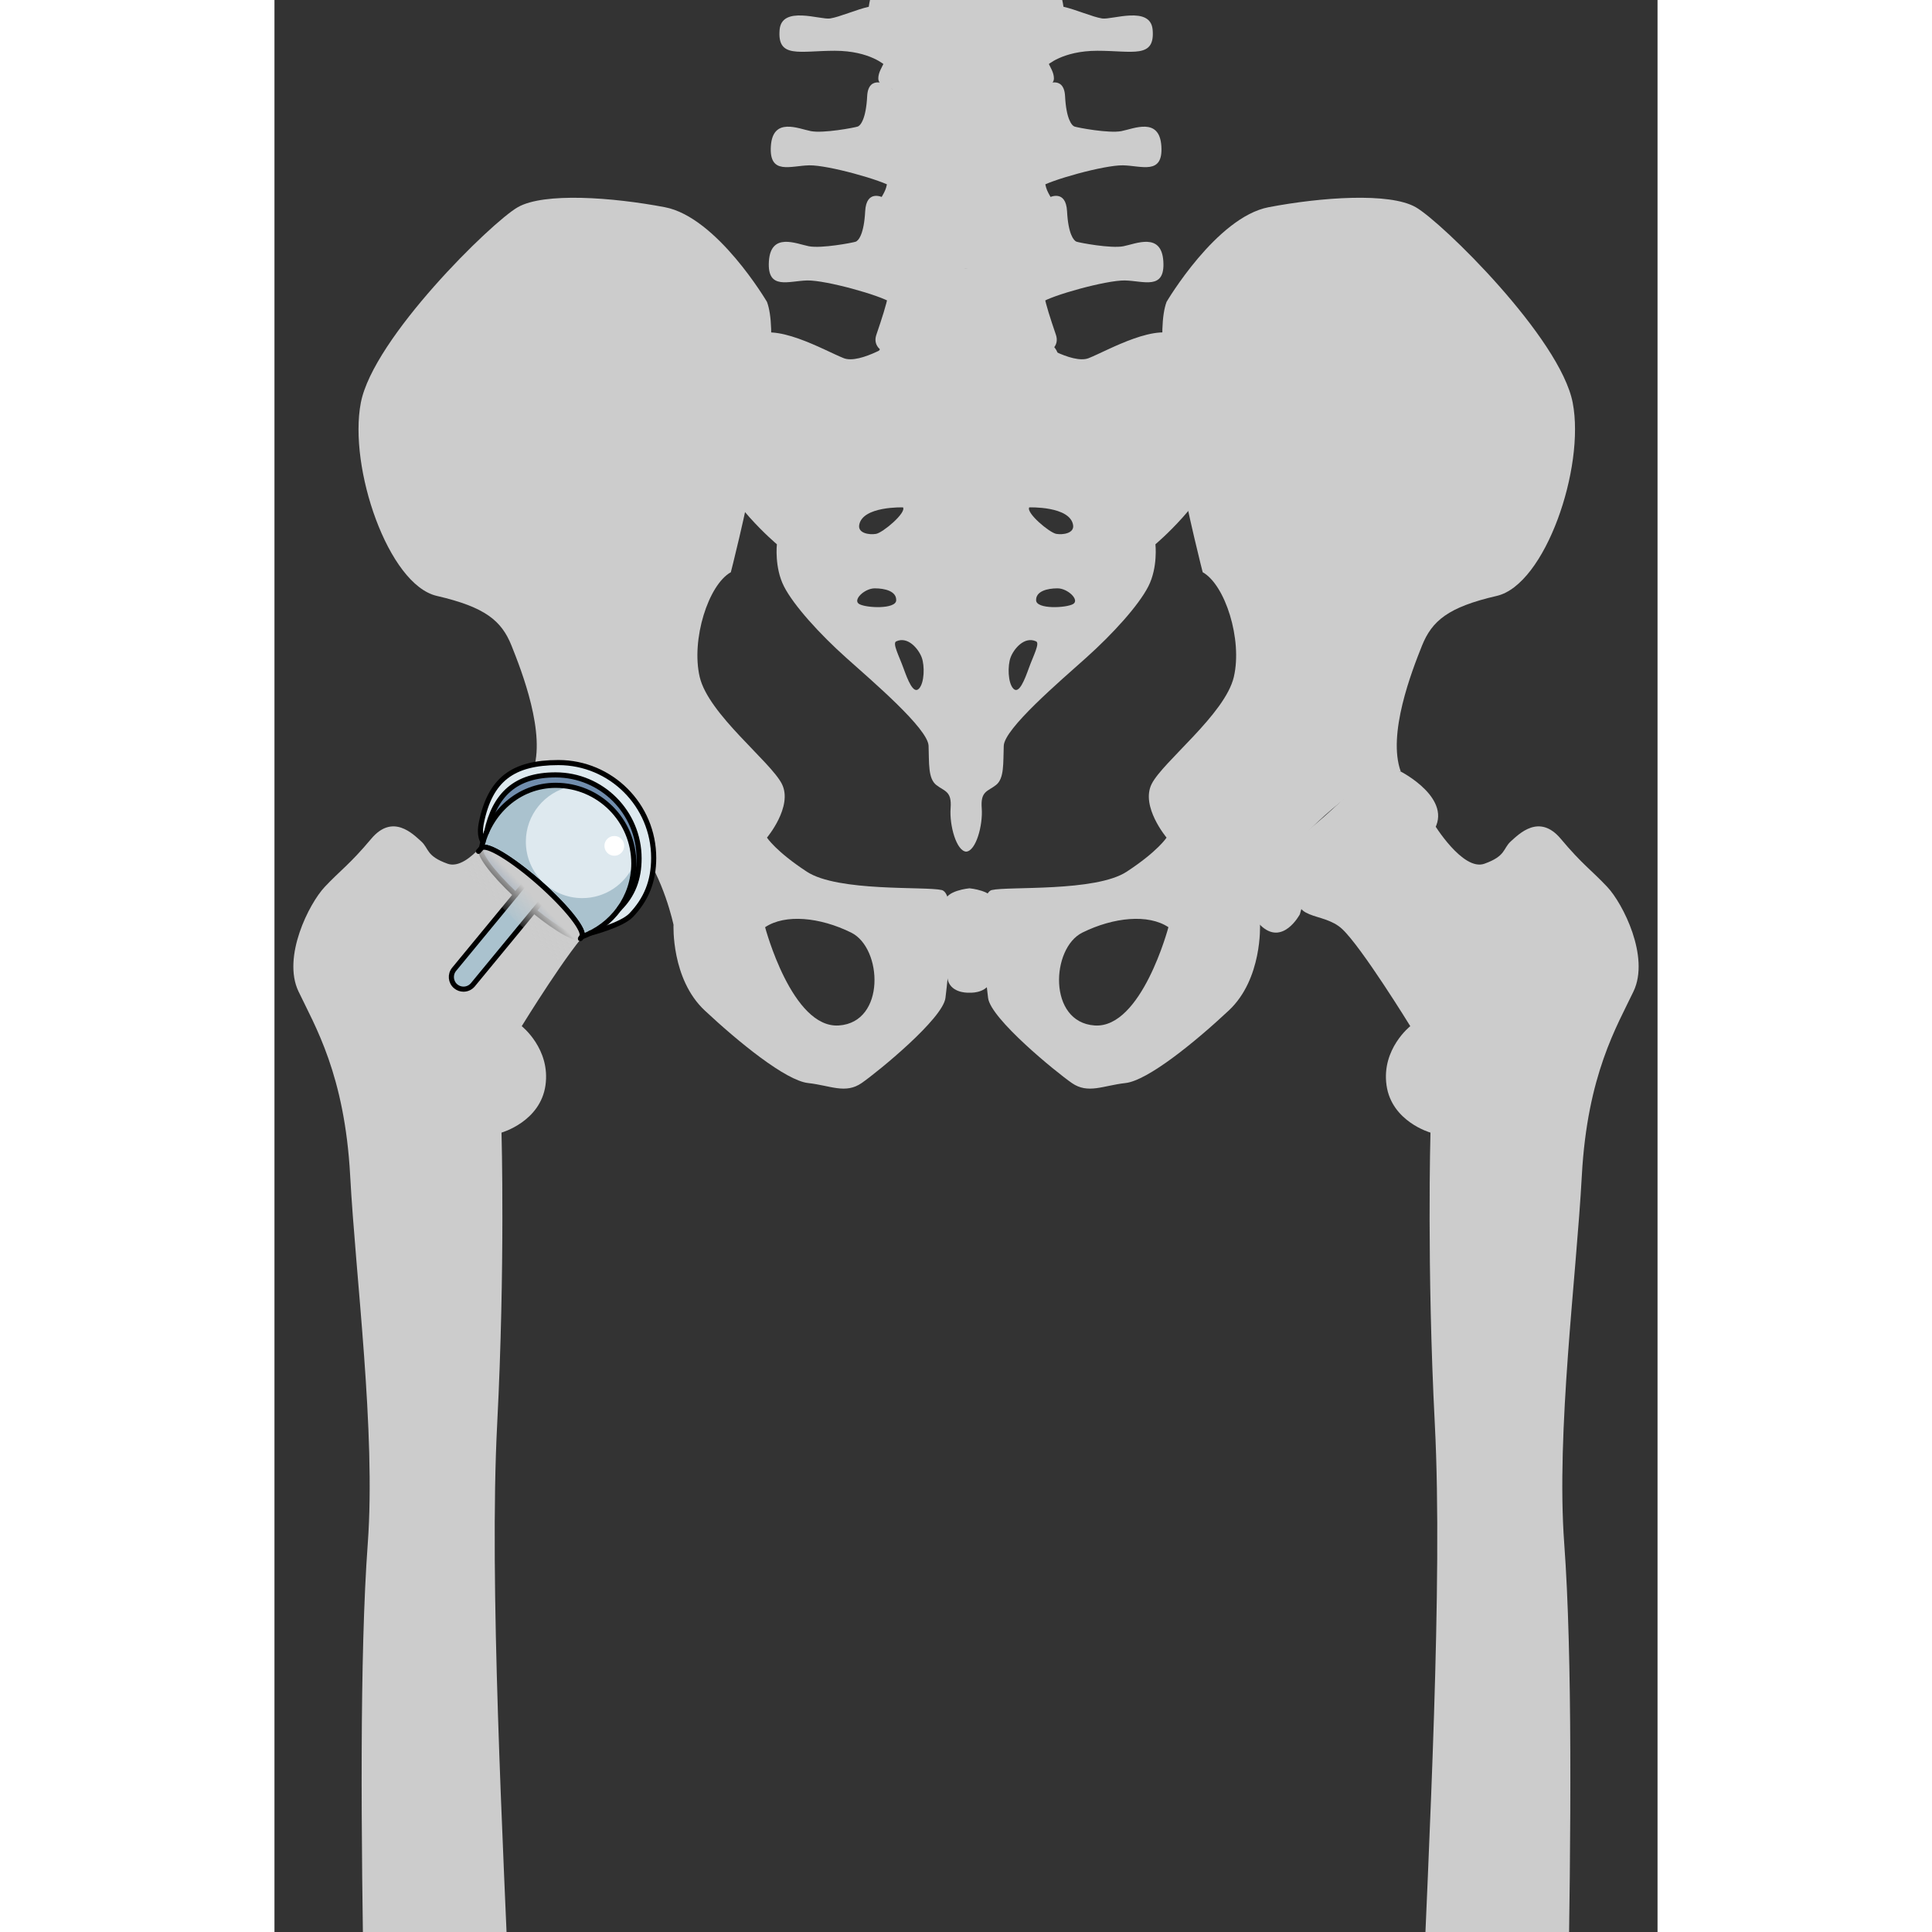 <?xml version="1.0" encoding="utf-8"?>
<!-- Created by: Science Figures, www.sciencefigures.org, Generator: Science Figures Editor -->
<!DOCTYPE svg PUBLIC "-//W3C//DTD SVG 1.1//EN" "http://www.w3.org/Graphics/SVG/1.1/DTD/svg11.dtd">
<svg version="1.1" id="Layer_1" xmlns="http://www.w3.org/2000/svg" xmlns:xlink="http://www.w3.org/1999/xlink" 
	 width="800px" height="800px" viewBox="11.687 0.36 270.619 378.026" enable-background="new 11.687 0.36 270.619 378.026"
	 xml:space="preserve">
<rect x="11.687" y="0.36" width="270.619" height="378.026" fill="#333333" stroke="none"/>
<g>
	<defs>
		<rect id="SVGID_1_" x="11.687" y="0.36" width="270.619" height="378.026"/>
	</defs>
	<clipPath id="SVGID_2_">
		<use xlink:href="#SVGID_1_"  overflow="visible"/>
	</clipPath>
	<g clip-path="url(#SVGID_2_)">
		<g>
			<g>
				<g>
					<g>
						<g>
							<path fill="#CCCCCC" d="M142.247,174.511c-3.167-0.755-20.298,0.398-26.394-3.59c-6.09-3.991-7.799-6.671-7.799-6.671
								s5.116-6.094,2.926-10.482c-2.196-4.387-14.385-13.651-16.092-20.964c-1.704-7.314,1.707-18.042,6.095-20.476
								c0,0,10.974-42.418,7.071-52.901c0,0-9.75-16.576-19.99-18.526c-10.239-1.949-23.647-2.924-28.764,0
								c-5.119,2.922-28.279,25.596-30.716,38.27c-2.44,12.678,5.361,35.591,14.868,37.787c9.508,2.194,12.678,4.875,14.627,9.753
								c1.948,4.872,6.824,17.306,4.143,24.62c4.635-0.732,16.334,9.018,20.965,14.87c4.636,5.849,6.581,15.111,6.581,15.111
								s-0.484,10.589,6.096,16.753c6.585,6.163,15.848,13.719,20.235,14.209c4.388,0.485,7.312,2.192,10.48,0
								c3.167-2.197,15.914-12.602,16.396-16.661C143.465,191.553,145.416,175.263,142.247,174.511z M122.128,201.009
								c-9.188,0.631-14.438-19.229-14.438-19.229c3.939-2.622,10.72-1.967,16.847,1.06
								C130.661,185.87,131.319,200.378,122.128,201.009z"/>
						</g>
						<g>
							<g>
								<path fill="#CCCCCC" d="M55.491,161.5c0,0-5.678,9.382-9.929,7.862c-4.259-1.518-3.608-2.98-5.176-4.383
									c-1.569-1.4-5.545-5.532-9.768-0.493c-4.223,5.036-6.062,6.177-9.109,9.425c-3.047,3.247-8.334,13.673-5.13,20.418
									c3.203,6.742,9.05,16.29,10.12,36.062c1.064,19.775,5.045,50.164,3.443,71.991c-1.605,21.83-1.318,56.903-0.729,90.286
									c0.596,33.381,1.169,99.589-1.87,105.033c-3.036,5.447-8.896,5.153-9.019,13.181c-0.125,8.023,4.832,7.547,3.554,12.594
									c-1.274,5.047-1.479,8.203,2.765,5.74c4.246-2.468,6.25-2.851,6.25-2.851s5.854,4.917,10.301,4.656
									c4.443-0.262,18.243-0.783,18.243-0.783s1.817,5.934,9.194,5.821c7.375-0.114,13.034-2.509,12.59-9.834
									c4.49-7.565,4.42-22.906-5.458-24.622c-3.627-9.676-8.036-7.464-9.459-10.215c-1.423-2.748-7.058-60.688-8.468-95.572
									c-1.414-34.889-4.165-85.907-2.576-116.748c1.59-30.838,0.852-57.096,0.852-57.096s7.591-2.13,8.603-9.258
									c1.008-7.125-4.648-11.57-4.648-11.57s9.489-15.435,13.336-19.019c3.851-3.584,10.529-1.3,8.175-8.403
									c-2.353-7.106-10.171-9.562-15.882-8.019C59.991,167.253,57.311,160.301,55.491,161.5z"/>
							</g>
							<path fill="#CCCCCC" d="M232.072,151.331c0,0,10.483,5.359,6.338,11.702c-4.146,6.335-10.972,3.41-10.972,3.41
								s-6.578,0.486-9.994,3.169c-3.411,2.682-5.116,9.634-5.116,9.634s-3.418,6.456-7.806,2.065
								c-4.387-4.385,3.271-13.377,10.797-19.656C222.85,155.377,226.217,150.109,232.072,151.331z"/>
							<path fill="#CCCCCC" d="M151.317,195.614c0.481,4.06,13.229,14.464,16.396,16.661c3.17,2.192,6.097,0.485,10.482,0
								c4.389-0.49,13.65-8.046,20.234-14.209c6.582-6.165,6.092-16.753,6.092-16.753s1.951-9.263,6.586-15.111
								c4.631-5.853,16.33-15.603,20.963-14.87c-2.682-7.314,2.193-19.748,4.141-24.62c1.955-4.878,5.119-7.559,14.631-9.753
								c9.507-2.196,17.308-25.109,14.869-37.787c-2.438-12.675-25.598-35.348-30.719-38.271c-5.119-2.924-18.525-1.951-28.766,0
								c-10.234,1.951-19.986,18.526-19.986,18.526c-3.9,10.483,7.07,52.901,7.07,52.901c4.387,2.435,7.803,13.161,6.094,20.476
								c-1.707,7.312-13.895,16.577-16.086,20.964c-2.195,4.39,2.922,10.482,2.922,10.482s-1.707,2.68-7.801,6.671
								c-6.094,3.989-23.223,2.835-26.395,3.59C148.879,175.263,150.828,191.553,151.317,195.614z M169.758,182.841
								c6.127-3.026,12.91-3.682,16.846-1.06c0,0-5.25,19.859-14.438,19.229C162.979,200.378,163.635,185.87,169.758,182.841z"/>
							<g>
								<path fill="#CCCCCC" d="M238.5,161.5c0,0,5.682,9.382,9.932,7.862c4.258-1.518,3.607-2.98,5.172-4.383
									c1.572-1.4,5.547-5.532,9.77-0.493c4.219,5.036,6.062,6.177,9.107,9.425c3.049,3.247,8.338,13.673,5.131,20.418
									c-3.201,6.742-9.049,16.29-10.119,36.062c-1.066,19.775-5.049,50.164-3.443,71.991c1.607,21.83,1.322,56.903,0.726,90.286
									c-0.592,33.381-1.166,99.589,1.877,105.033c3.035,5.447,8.892,5.153,9.019,13.181c0.123,8.023-4.836,7.547-3.555,12.594
									c1.276,5.047,1.477,8.203-2.769,5.74c-4.246-2.468-6.248-2.851-6.248-2.851s-5.856,4.917-10.302,4.656
									c-4.446-0.262-18.243-0.783-18.243-0.783s-1.82,5.934-9.195,5.821c-7.375-0.114-13.028-2.509-12.584-9.834
									c-4.495-7.565-4.426-22.906,5.457-24.622c3.623-9.676,8.029-7.464,9.457-10.215c1.42-2.748,7.056-60.688,8.466-95.572
									c1.413-34.889,4.163-85.907,2.575-116.748c-1.588-30.838-0.854-57.096-0.854-57.096s-7.588-2.13-8.598-9.258
									c-1.01-7.125,4.648-11.57,4.648-11.57s-9.49-15.435-13.338-19.019s-10.527-1.3-8.174-8.403
									c2.356-7.106,10.174-9.562,15.881-8.019C234,167.253,236.68,160.301,238.5,161.5z"/>
							</g>
						</g>
						<path fill="#CCCCCC" d="M147.676,194.593c0,0,2.951,0.219,4.02-1.903c1.07-2.122,0.748-13.58,0.748-15.832
							c0-2.255-4.768-2.688-4.768-2.688s-4.776,0.434-4.776,2.688c0,2.252-0.32,13.71,0.749,15.832
							C144.719,194.812,147.676,194.593,147.676,194.593z"/>
					</g>
					<g>
						<g>
							<path fill="#CCCCCC" d="M189.135,66.37c-4.438-3.259-14.334,2.56-18.137,4.068c-3.267,1.296-10.529-3.486-10.529-3.486
								l-13.44-0.118l-13.45,0.118c0,0-7.264,4.782-10.522,3.486c-3.808-1.509-13.697-7.327-18.139-4.068
								c-4.438,3.255-10.021,15.122-7.485,23.614c2.536,8.491,12.561,16.869,12.561,16.869s-0.511,4.534,1.394,8.259
								c1.904,3.719,6.974,9.309,12.179,13.96c5.197,4.651,15.978,13.845,16.107,17.217c0.127,3.374-0.131,6.396,1.521,7.678
								c1.648,1.281,3.045,1.165,2.789,4.536c-0.252,3.375,1.142,8.376,3.048,8.494c1.901-0.118,3.295-5.119,3.042-8.494
								c-0.256-3.371,1.142-3.255,2.787-4.536c1.649-1.282,1.396-4.305,1.524-7.678c0.125-3.373,10.91-12.565,16.107-17.217
								c5.199-4.652,10.273-10.241,12.174-13.96c1.908-3.725,1.396-8.259,1.396-8.259s10.021-8.378,12.557-16.869
								C199.153,81.49,193.576,69.625,189.135,66.37z M126.098,103.095c0.612-3.739,8.574-3.458,8.574-3.458
								c0.678,1.059-3.947,4.962-5.289,5.186C128.045,105.046,125.84,104.697,126.098,103.095z M126.098,118.548
								c-1.338-0.779,1.035-3.069,3.042-3.069c2.009,0,4.257,0.558,4.2,2.342C133.277,119.608,127.438,119.329,126.098,118.548z
								 M137.777,135.119c-1.096,1.113-2.188-1.732-3.034-4.075c-0.849-2.345-2.187-4.83-1.402-5.191
								c2.31-1.06,4.375,1.509,4.984,3.13C138.936,130.602,138.874,134.003,137.777,135.119z M159.373,99.637
								c0,0,7.971-0.281,8.58,3.458c0.256,1.602-1.947,1.951-3.285,1.728C163.332,104.6,158.705,100.696,159.373,99.637z
								 M159.309,131.044c-0.844,2.343-1.939,5.188-3.035,4.075c-1.096-1.116-1.158-4.519-0.547-6.136
								c0.609-1.622,2.672-4.189,4.984-3.13C161.496,126.214,160.156,128.699,159.309,131.044z M167.953,118.548
								c-1.338,0.781-7.181,1.061-7.238-0.728c-0.062-1.784,2.188-2.342,4.191-2.342
								C166.918,115.479,169.287,117.769,167.953,118.548z"/>
							<path fill="#CCCCCC" d="M131.762,17.051c0,0-3.879-2.238-4.104,2.133c-0.222,4.374-1.267,5.74-1.861,5.941
								c-0.601,0.208-6.703,1.367-9.161,0.891c-2.457-0.48-7.444-2.801-7.82,2.938c-0.37,5.733,3.872,3.818,7.525,3.756
								c3.644-0.068,14.37,2.936,16.306,4.301C134.584,38.378,137.2,20.943,131.762,17.051z"/>
							<path fill="#CCCCCC" d="M162.278,17.051c0,0,3.882-2.238,4.103,2.133c0.223,4.374,1.268,5.74,1.863,5.941
								c0.596,0.208,6.7,1.367,9.162,0.891c2.454-0.48,7.446-2.801,7.817,2.938c0.373,5.733-3.871,3.818-7.521,3.756
								c-3.65-0.068-14.371,2.936-16.312,4.301C159.459,38.378,156.844,20.943,162.278,17.051z"/>
							<path fill="#CCCCCC" d="M130.695,38.979c0,0-3.208-1.637-3.426,2.734c-0.225,4.37-1.27,5.738-1.865,5.941
								c-0.592,0.204-6.701,1.363-9.155,0.889c-2.457-0.479-7.447-2.798-7.818,2.937c-0.375,5.739,3.871,3.826,7.519,3.756
								c3.647-0.066,14.372,2.937,16.311,4.305C134.189,60.905,136.135,42.872,130.695,38.979z"/>
							<path fill="#CCCCCC" d="M163.346,38.979c0,0,3.199-1.637,3.424,2.734c0.225,4.37,1.27,5.738,1.865,5.941
								c0.595,0.204,6.703,1.363,9.154,0.889c2.463-0.479,7.453-2.798,7.819,2.937c0.375,5.739-3.866,3.826-7.517,3.756
								c-3.649-0.066-14.375,2.937-16.311,4.305C159.846,60.905,157.908,42.872,163.346,38.979z"/>
							<path fill="#CCCCCC" d="M165.881,21.247c0,3.738-8.293,4.723-18.52,4.723s-18.517-0.984-18.517-4.723
								c0-3.739,8.29-5.135,18.517-5.135S165.881,17.508,165.881,21.247z"/>
							<path fill="#CCCCCC" d="M165.069,70.308c0,3.74-7.932,6.773-17.708,6.773c-9.781,0-17.711-3.033-17.711-6.773
								c0-3.739,7.93-6.77,17.711-6.77C157.139,63.538,165.069,66.569,165.069,70.308z"/>
							<path fill="#CCCCCC" d="M162.526,54.073c1.119-1.908,3.488-2.8,2.229-4.85c-4.146-0.745-17.619,3.691-17.736,3.731
								c-0.113-0.04-13.588-4.477-17.734-3.731c-1.261,2.05,1.111,2.941,2.229,4.85c1.115,1.914,0.192,5.193-2.052,11.772
								c-2.233,6.535,17.334,5.588,17.557,5.576c0.223,0.012,19.791,0.959,17.561-5.576
								C162.336,59.267,161.41,55.987,162.526,54.073z"/>
							<path fill="#CCCCCC" d="M165.881,47.431c0,3.736-8.293,5.54-18.52,5.54s-18.517-1.804-18.517-5.54
								c0-3.746,8.29-5.547,18.517-5.547S165.881,43.686,165.881,47.431z"/>
							<path fill="#CCCCCC" d="M163.123,27.505c1.344-0.614,3.055-2.526,1.045-3.893c-5.076,1.745-14.197,1.854-16.793,1.85v-0.007
								c0,0-0.127,0.003-0.354,0.007c-0.227-0.003-0.354-0.007-0.354-0.007v0.007c-2.593,0.005-11.717-0.104-16.789-1.85
								c-2.01,1.366-0.298,3.278,1.041,3.893c1.342,0.614,1.19,6.966,0.448,9.562c-0.744,2.594-4.606,5.511,0.149,7.102
								c4.907,1.645,13.657,1.336,15.505,1.25c1.849,0.087,10.597,0.395,15.507-1.25c4.754-1.59,0.893-4.508,0.148-7.102
								C161.93,34.471,161.785,28.12,163.123,27.505z"/>
							<g>
								<path fill="#CCCCCC" d="M130.064-26.318c0,0-2.332,0.34-1.662,5.405c-4.51,1.949-7.811,2.501-10.028,2.501
									s-8.155-1.63-8.155,3.466c0,5.092,5.396,3.579,8.442,3.579s7.457-1.021,12.021,2.24
									C134.842-14.949,137.123-24.188,130.064-26.318z"/>
								<path fill="#CCCCCC" d="M163.977-26.318c0,0,2.332,0.34,1.664,5.405c4.504,1.949,7.805,2.501,10.027,2.501
									c2.221,0,8.156-1.63,8.156,3.466c0,5.092-5.396,3.579-8.441,3.579c-3.041,0-7.455-1.021-12.033,2.24
									C159.199-14.949,156.92-24.188,163.977-26.318z"/>
								<path fill="#CCCCCC" d="M164.801-24.988c0-2.812-9.402-3.926-17.426-3.988v-0.003c-0.119,0-0.235,0-0.354,0.003
									c-0.114-0.003-0.237-0.003-0.354-0.003v0.003c-8.021,0.062-17.422,1.177-17.422,3.988c0,2.903,2.979,2.409,2.979,7.497
									c0,5.085-3.041,7.602-1.963,10.608c3.337-2.422,14.619-2.743,16.762-2.784c2.143,0.041,13.426,0.362,16.766,2.784
									c1.078-3.008-1.968-5.523-1.968-10.608C161.817-22.58,164.801-22.085,164.801-24.988z"/>
							</g>
							<g>
								<path fill="#CCCCCC" d="M129.555-2.004c0,0-1.003-0.275-1.584,3.688c-2.41,0.534-5.647,1.983-7.561,2.289
									c-1.912,0.303-9.47-2.59-9.881,2.21c-0.494,5.693,3.896,4.109,10.79,4.109c6.899,0,9.892,2.897,9.892,2.897
									S139.114,3.909,129.555-2.004z"/>
								<path fill="#CCCCCC" d="M164.479-2.004c0,0,1.008-0.275,1.59,3.688c2.406,0.534,5.647,1.983,7.56,2.289
									c1.91,0.303,9.473-2.59,9.887,2.21c0.488,5.693-3.9,4.109-10.797,4.109c-6.898,0-9.891,2.897-9.891,2.897
									S154.924,3.909,164.479-2.004z"/>
								<path fill="#CCCCCC" d="M165.881-4.364c0,3.74-8.293,4.724-18.52,4.724s-18.517-0.982-18.517-4.724s8.29-5.134,18.517-5.134
									S165.881-8.105,165.881-4.364z"/>
								<path fill="#CCCCCC" d="M164.801-1.25c-0.053-3.312-15.258-2.942-17.781-2.856c-2.522-0.085-17.727-0.454-17.776,2.856
									c-0.062,3.612,3.278,2.297,3.278,7.66c0,5.36-2.685,7-2.685,9.299c0,2.771,7.771,2.84,16.827,2.844l0,0
									c0.12,0,0.239,0,0.354,0c0.119,0,0.235,0,0.354,0l0,0c9.059-0.004,16.828-0.073,16.828-2.844c0-2.299-2.68-3.938-2.68-9.299
									C161.522,1.047,164.862,2.363,164.801-1.25z"/>
							</g>
						</g>
					</g>
				</g>
				<g>
					<path fill="#718DAD" d="M71.785,183.666c-0.887,1.004-5.993-2.072-11.406-6.864c-5.417-4.794-9.087-9.492-8.2-10.492
						c0.885-1,5.993,2.075,11.406,6.867C69,177.969,72.67,182.667,71.785,183.666z"/>
					<g>
						<g>
							<g id="XMLID_17_">
								<g>
									<path fill="#DEE9EF" d="M73.46,182.958c-0.534,0.28-1.098,0.505-1.672,0.717c0.884-1.012-2.795-5.701-8.2-10.489
										c-5.422-4.803-10.531-7.877-11.415-6.867c0.099-0.421,0.195-0.843,0.321-1.265c0.196-0.645,0.436-1.277,0.7-1.879
										c2.318-5.323,7.36-9.156,13.525-9.156c8.438,0,15.276,6.838,15.276,15.292c0,3.286-1.04,6.333-2.823,8.804l-0.014,0.016
										C77.7,180.177,75.75,181.848,73.46,182.958z"/>
									<path fill="#718DAD" d="M66.691,151.981c9.028,0,16.33,7.317,16.33,16.331c0,4.031-1.207,7.177-3.848,9.801
										c1.783-2.471,2.823-5.518,2.823-8.804c0-8.453-6.839-15.292-15.276-15.292c-6.165,0-11.207,3.833-13.525,9.156
										C54.785,155.815,58.87,151.981,66.691,151.981z"/>
									<path fill="#DEE9EF" d="M85.885,168.214c0,4.62-1.473,8.131-4.408,11.22c-1.854,1.951-8.017,3.524-8.017,3.524
										c2.289-1.11,4.239-2.781,5.7-4.83l0.014-0.016c2.641-2.625,3.848-5.771,3.848-9.801c0-9.014-7.302-16.331-16.33-16.331
										c-7.821,0-11.906,3.833-13.496,11.193c-0.266,0.603-0.504,1.235-0.7,1.879c0,0-0.869-1.037-0.321-3.734
										c1.726-8.425,6.122-11.752,15.065-11.752C77.532,149.567,85.885,157.921,85.885,168.214z"/>
								</g>
							</g>
						</g>
						<path fill="#AAC2CE" d="M71.916,176.089c-6.099,0-11.042-4.943-11.042-11.042c0-5.264,3.688-9.66,8.618-10.768
							c-0.901-0.165-1.825-0.263-2.771-0.263c-6.165,0-11.207,3.833-13.525,9.156c-0.266,0.603-0.504,1.235-0.7,1.879
							c-0.126,0.422-0.224,0.843-0.321,1.265c0.884-1.01,5.993,2.064,11.415,6.867c5.405,4.788,9.084,9.478,8.2,10.489
							c0.574-0.211,1.138-0.437,1.672-0.717c2.289-1.11,4.239-2.781,5.7-4.83l0.014-0.016c1.738-2.406,2.762-5.362,2.812-8.554
							C80.261,173.406,76.406,176.089,71.916,176.089z"/>
						<circle fill="#FFFFFF" cx="78.184" cy="165.867" r="1.934"/>
					</g>
					<path fill="#AAC2CE" d="M63.584,173.177c-0.562-0.498-1.123-0.974-1.678-1.435l-15.064,18.273
						c-0.834,1.013-0.693,2.51,0.321,3.346c0.443,0.364,0.979,0.542,1.51,0.542c0.684,0,1.365-0.293,1.837-0.863l14.952-18.139
						C64.866,174.332,64.237,173.756,63.584,173.177z"/>
					<g>
						<path fill="none" stroke="#000000" stroke-linecap="round" stroke-linejoin="round" stroke-miterlimit="10" d="M58.87,175.427
							c-4.57-4.286-7.492-8.212-6.691-9.117c0.885-1,5.993,2.075,11.406,6.867c5.416,4.792,9.086,9.49,8.2,10.489
							c-0.772,0.875-4.749-1.351-9.346-5.108"/>
						<path fill="none" stroke="#000000" stroke-linecap="round" stroke-linejoin="round" stroke-miterlimit="10" d="M52.178,166.31
							c1.488-6.88,7.217-12.29,14.543-12.29c8.439,0,15.279,6.841,15.279,15.282c0,6.659-4.275,12.271-10.216,14.364"/>
						<path fill="none" stroke="#000000" stroke-linecap="round" stroke-linejoin="round" stroke-miterlimit="10" d="
							M53.193,163.168c1.593-7.353,5.673-11.188,13.502-11.188c9.021,0,16.332,7.312,16.332,16.333c0,4.036-1.219,7.184-3.86,9.82"
							/>
						<path fill="none" stroke="#000000" stroke-linecap="round" stroke-linejoin="round" stroke-miterlimit="10" d="
							M73.459,182.959c0,0,6.166-1.581,8.018-3.525c2.941-3.088,4.41-6.605,4.41-11.213c0-10.305-8.35-18.653-18.648-18.653
							c-8.942,0-13.342,3.329-15.061,11.747c-0.554,2.704,0.32,3.744,0.32,3.744"/>
						<path fill="none" stroke="#000000" stroke-linecap="round" stroke-linejoin="round" stroke-miterlimit="10" d="
							M63.584,173.177c-0.562-0.498-1.123-0.974-1.678-1.435l-15.064,18.273c-0.834,1.013-0.693,2.51,0.321,3.346
							c0.443,0.364,0.979,0.542,1.51,0.542c0.684,0,1.365-0.293,1.837-0.863l14.952-18.139
							C64.866,174.332,64.237,173.756,63.584,173.177z"/>
					</g>
				</g>
				
					<linearGradient id="SVGID_3_" gradientUnits="userSpaceOnUse" x1="36.913" y1="194.569" x2="31.553" y2="189.376" gradientTransform="matrix(1 0 0 -1 24.945 369.745)">
					<stop  offset="0" style="stop-color:#CCCCCC"/>
					<stop  offset="0.944" style="stop-color:#CCCCCC;stop-opacity:0"/>
				</linearGradient>
				<path fill="url(#SVGID_3_)" d="M48.43,170.435l3.748-4.125c0.885-1,5.993,2.075,11.406,6.867c5.416,4.792,9.086,9.49,8.2,10.489
					l-4.696,4.688"/>
				<path fill="none" stroke="#000000" stroke-linecap="round" stroke-linejoin="round" stroke-miterlimit="10" d="M51.607,166.937
					l0.57-0.627c0.885-1,5.993,2.075,11.406,6.867c5.416,4.792,9.086,9.49,8.2,10.489l-0.224,0.341"/>
			</g>
		</g>
	</g>
</g>
</svg>